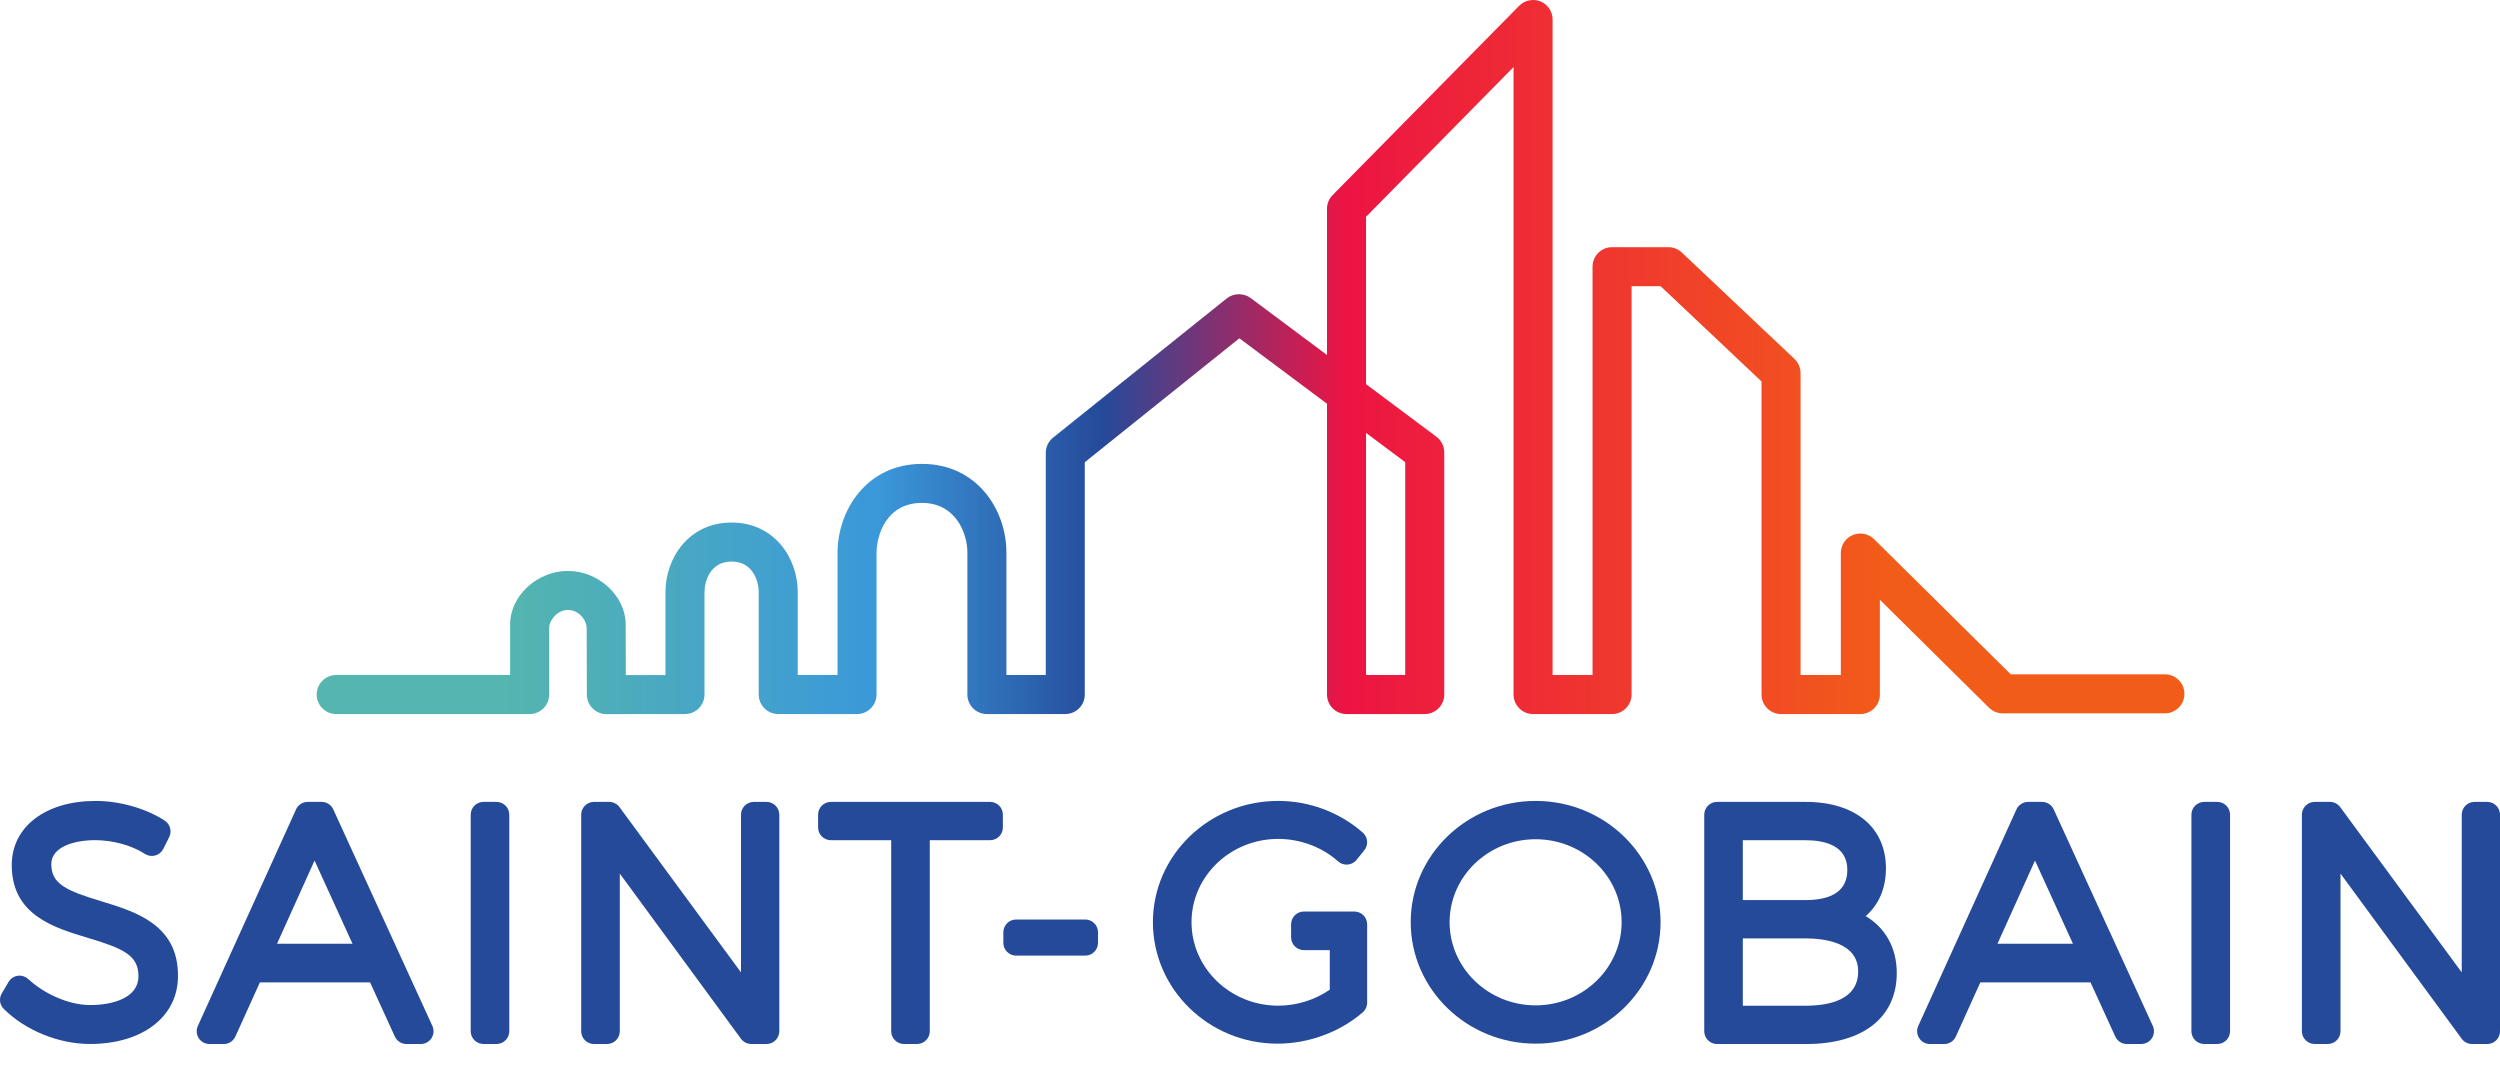 <svg xmlns="http://www.w3.org/2000/svg" width="210" height="90" viewBox="0 0 210 90" fill="none"><g clip-path="url(#clip0_7241_22658)"><g clip-path="url(#clip1_7241_22658)"><path d="M8.498 75.703C5.585 74.82 4.309 74.26 4.309 72.593C4.309 71.102 6.294 70.573 7.995 70.573C9.483 70.573 11.082 71.015 12.168 71.726C12.426 71.893 12.742 71.944 13.037 71.862C13.332 71.784 13.581 71.579 13.718 71.305L14.213 70.315C14.456 69.827 14.297 69.234 13.84 68.934C12.275 67.912 10.055 67.277 8.046 67.277C3.825 67.277 0.987 69.445 0.987 72.672C0.987 76.863 4.528 77.923 7.369 78.777C10.345 79.668 11.646 80.242 11.629 82.013C11.629 83.791 9.537 84.424 7.579 84.424C5.703 84.424 3.661 83.426 2.421 82.281C2.174 82.053 1.854 81.921 1.523 81.959C1.191 81.997 0.894 82.189 0.722 82.477L0.152 83.441C-0.102 83.865 -0.032 84.407 0.321 84.755C2.161 86.567 4.931 87.694 7.553 87.694C11.977 87.694 14.949 85.399 14.949 81.995C14.983 77.671 11.387 76.58 8.498 75.703Z" fill="#254A9A"></path><path d="M27.994 67.987C27.819 67.605 27.437 67.359 27.016 67.359H25.846C25.423 67.359 25.041 67.605 24.868 67.99L16.62 86.177C16.469 86.512 16.497 86.897 16.693 87.205C16.893 87.514 17.232 87.698 17.598 87.698H18.794C19.217 87.698 19.6 87.45 19.774 87.066L21.83 82.52H31.087L33.168 87.07C33.343 87.452 33.725 87.698 34.145 87.698H35.342C35.71 87.698 36.049 87.511 36.247 87.203C36.445 86.897 36.471 86.51 36.319 86.174L27.994 67.987ZM23.27 79.275L26.423 72.287L29.611 79.275H23.27Z" fill="#254A9A"></path><path d="M41.705 67.359H40.614C40.021 67.359 39.539 67.841 39.539 68.434V86.621C39.539 87.216 40.021 87.696 40.614 87.696H41.705C42.298 87.696 42.78 87.216 42.78 86.621V68.434C42.78 67.841 42.298 67.359 41.705 67.359Z" fill="#254A9A"></path><path d="M64.387 67.359H63.321C62.724 67.359 62.244 67.841 62.244 68.434V81.681L52.037 67.797C51.834 67.52 51.512 67.359 51.17 67.359H49.895C49.3 67.359 48.82 67.841 48.82 68.434V86.621C48.82 87.216 49.3 87.696 49.895 87.696H50.986C51.581 87.696 52.063 87.216 52.063 86.621V73.381L62.244 87.26C62.446 87.534 62.769 87.696 63.113 87.696H64.387C64.98 87.696 65.462 87.216 65.462 86.621V68.434C65.462 67.841 64.98 67.359 64.387 67.359Z" fill="#254A9A"></path><path d="M83.167 67.359H69.792C69.199 67.359 68.719 67.841 68.719 68.434V69.503C68.719 70.094 69.199 70.576 69.792 70.576H74.86V86.621C74.86 87.216 75.342 87.696 75.935 87.696H77.024C77.621 87.696 78.102 87.216 78.102 86.621V70.576H83.167C83.762 70.576 84.242 70.094 84.242 69.503V68.434C84.242 67.841 83.762 67.359 83.167 67.359Z" fill="#254A9A"></path><path d="M91.16 77.238H85.356C84.763 77.238 84.281 77.718 84.281 78.313V79.198C84.281 79.793 84.763 80.273 85.356 80.273H91.16C91.753 80.273 92.233 79.793 92.233 79.198V78.313C92.233 77.718 91.753 77.238 91.16 77.238Z" fill="#254A9A"></path><path d="M113.764 76.567H112.775L112.757 76.568H109.529C108.934 76.568 108.452 77.05 108.452 77.643V78.736C108.452 79.329 108.934 79.811 109.529 79.811H111.701V83.136C110.435 84.004 108.913 84.476 107.364 84.476C103.352 84.476 100.088 81.33 100.088 77.461C100.088 73.606 103.352 70.469 107.364 70.469C109.227 70.469 111.061 71.156 112.396 72.354C112.616 72.55 112.907 72.65 113.201 72.626C113.496 72.603 113.766 72.459 113.951 72.229L114.601 71.423C114.962 70.972 114.908 70.317 114.472 69.937C112.519 68.224 109.992 67.277 107.364 67.277C101.564 67.277 96.844 71.844 96.844 77.461C96.844 83.09 101.54 87.667 107.312 87.667C109.922 87.667 112.527 86.71 114.467 85.04C114.703 84.837 114.841 84.538 114.841 84.224V77.642C114.841 77.05 114.357 76.567 113.764 76.567Z" fill="#254A9A"></path><path d="M128.993 67.277C123.207 67.277 118.5 71.844 118.5 77.46C118.5 83.09 123.207 87.667 128.993 87.667C134.778 87.667 139.487 83.09 139.487 77.46C139.487 71.844 134.778 67.277 128.993 67.277ZM128.993 84.45C125.008 84.45 121.767 81.314 121.767 77.46C121.767 73.619 125.008 70.496 128.993 70.496C132.976 70.496 136.217 73.619 136.217 77.46C136.217 81.314 132.976 84.45 128.993 84.45Z" fill="#254A9A"></path><path d="M156.716 76.953C157.811 76.011 158.419 74.623 158.419 72.936C158.419 69.496 155.833 67.359 151.671 67.359H144.229C143.638 67.359 143.156 67.841 143.156 68.434V86.623C143.156 87.216 143.638 87.698 144.229 87.698H151.724C156.487 87.698 159.328 85.468 159.328 81.733C159.328 79.62 158.373 77.938 156.716 76.953ZM151.645 75.608H146.397V70.578H151.645C153.254 70.578 155.176 71.009 155.176 73.067C155.176 74.753 153.988 75.608 151.645 75.608ZM146.397 78.825H151.645C153.303 78.825 156.085 79.185 156.085 81.601C156.085 83.981 153.672 84.481 151.645 84.481H146.397V78.825Z" fill="#254A9A"></path><path d="M172.511 67.987C172.336 67.605 171.954 67.359 171.533 67.359H170.363C169.939 67.359 169.557 67.605 169.382 67.99L161.135 86.177C160.984 86.512 161.012 86.897 161.212 87.205C161.41 87.514 161.75 87.698 162.116 87.698H163.313C163.735 87.698 164.119 87.45 164.292 87.066L166.349 82.52H175.603L177.684 87.07C177.859 87.452 178.242 87.698 178.662 87.698H179.858C180.223 87.698 180.566 87.511 180.762 87.203C180.961 86.897 180.989 86.51 180.836 86.174L172.511 67.987ZM167.787 79.275L170.94 72.287L174.128 79.275H167.787Z" fill="#254A9A"></path><path d="M186.247 67.359H185.155C184.561 67.359 184.078 67.841 184.078 68.434V86.621C184.078 87.216 184.561 87.696 185.155 87.696H186.247C186.841 87.696 187.326 87.216 187.326 86.621V68.434C187.326 67.841 186.841 67.359 186.247 67.359Z" fill="#254A9A"></path><path d="M208.928 67.359H207.86C207.267 67.359 206.786 67.841 206.786 68.434V81.681L196.577 67.797C196.376 67.52 196.053 67.359 195.71 67.359H194.436C193.841 67.359 193.359 67.841 193.359 68.434V86.621C193.359 87.216 193.841 87.696 194.436 87.696H195.529C196.122 87.696 196.602 87.216 196.602 86.621V73.381L206.786 87.26C206.988 87.534 207.309 87.696 207.652 87.696H208.928C209.521 87.696 210.001 87.216 210.001 86.621V68.434C210.001 67.841 209.521 67.359 208.928 67.359Z" fill="#254A9A"></path><path d="M118.038 38.822V56.702H114.747V36.362L118.038 38.822ZM181.852 56.643H168.903L168.811 56.553L157.422 45.288C156.958 44.829 156.244 44.688 155.64 44.94C155.027 45.196 154.63 45.789 154.63 46.453V56.702H151.247V31.338C151.247 30.889 151.058 30.455 150.732 30.147L141.27 21.21C140.965 20.921 140.564 20.762 140.144 20.762H135.414C134.51 20.762 133.774 21.498 133.774 22.401V56.702H130.417V1.635C130.417 0.966 130.017 0.371 129.399 0.119C128.793 -0.13 128.066 0.021 127.61 0.485L111.94 16.387C111.635 16.695 111.468 17.105 111.468 17.538V29.822L105.052 25.031C104.468 24.597 103.613 24.611 103.046 25.065L88.457 36.762C88.067 37.075 87.844 37.542 87.844 38.041V56.702H84.538V46.417C84.538 42.805 82.051 38.966 77.445 38.966C72.838 38.966 70.352 42.823 70.352 46.453V56.702L67.008 56.701V49.723C67.008 46.895 65.062 43.892 61.453 43.892C57.846 43.892 55.899 46.898 55.899 49.73V56.704L52.568 56.705L52.567 56.396C52.562 54.99 52.557 53.189 52.557 52.466C52.557 50.064 50.289 47.959 47.704 47.959C45.118 47.959 42.85 50.054 42.85 52.445V56.702L28.242 56.701C27.337 56.701 26.603 57.436 26.602 58.339C26.602 58.778 26.772 59.19 27.082 59.499C27.391 59.809 27.803 59.979 28.24 59.979L44.489 59.981C44.926 59.981 45.339 59.811 45.647 59.501C45.957 59.191 46.129 58.78 46.129 58.343V52.742C46.129 52.136 46.789 51.236 47.704 51.236C48.605 51.236 49.28 52.058 49.28 52.794C49.28 53.215 49.296 58.352 49.296 58.352C49.301 59.254 50.035 59.986 50.935 59.986L57.539 59.981C58.442 59.981 59.178 59.245 59.178 58.343V49.73C59.178 48.843 59.653 47.169 61.453 47.169C63.254 47.169 63.731 48.839 63.731 49.723V58.337C63.731 59.242 64.465 59.978 65.368 59.978L71.989 59.981C72.421 59.981 72.844 59.806 73.149 59.501C73.454 59.196 73.629 58.773 73.629 58.343V46.453C73.629 44.998 74.427 42.243 77.445 42.243C80.244 42.243 81.26 44.739 81.26 46.417V58.343C81.26 59.245 81.995 59.981 82.898 59.981H89.483C90.387 59.981 91.121 59.245 91.121 58.343V38.828L91.239 38.733L104.106 28.416L111.468 33.914V58.343C111.468 59.245 112.204 59.981 113.106 59.981H119.678C120.581 59.981 121.317 59.245 121.317 58.343V37.999C121.317 37.486 121.069 36.995 120.658 36.686L114.747 32.27V18.209L114.837 18.118L127.138 5.633V58.343C127.138 59.245 127.874 59.981 128.777 59.981H135.414C136.317 59.981 137.053 59.245 137.053 58.343V24.04H139.492L147.968 32.044V58.343C147.968 59.245 148.704 59.981 149.607 59.981H156.269C157.173 59.981 157.909 59.245 157.909 58.343V50.379L167.076 59.447C167.386 59.752 167.795 59.92 168.228 59.92H181.852C182.756 59.92 183.492 59.185 183.492 58.282C183.492 57.377 182.756 56.643 181.852 56.643Z" fill="url(#paint0_linear_7241_22658)"></path></g></g><defs><linearGradient id="paint0_linear_7241_22658" x1="26.416" y1="30.002" x2="183.926" y2="30.002" gradientUnits="userSpaceOnUse"><stop stop-color="#54B6AE"></stop><stop offset="0.1" stop-color="#54B6AE"></stop><stop offset="0.3" stop-color="#3B98DA"></stop><stop offset="0.42" stop-color="#254A9A"></stop><stop offset="0.55" stop-color="#ED1443"></stop><stop offset="0.84" stop-color="#F25C19"></stop><stop offset="1" stop-color="#F25C19"></stop></linearGradient><clipPath id="clip0_7241_22658"><rect width="210" height="90" fill="white"></rect></clipPath><clipPath id="clip1_7241_22658"><rect width="210" height="90" fill="white"></rect></clipPath></defs></svg>